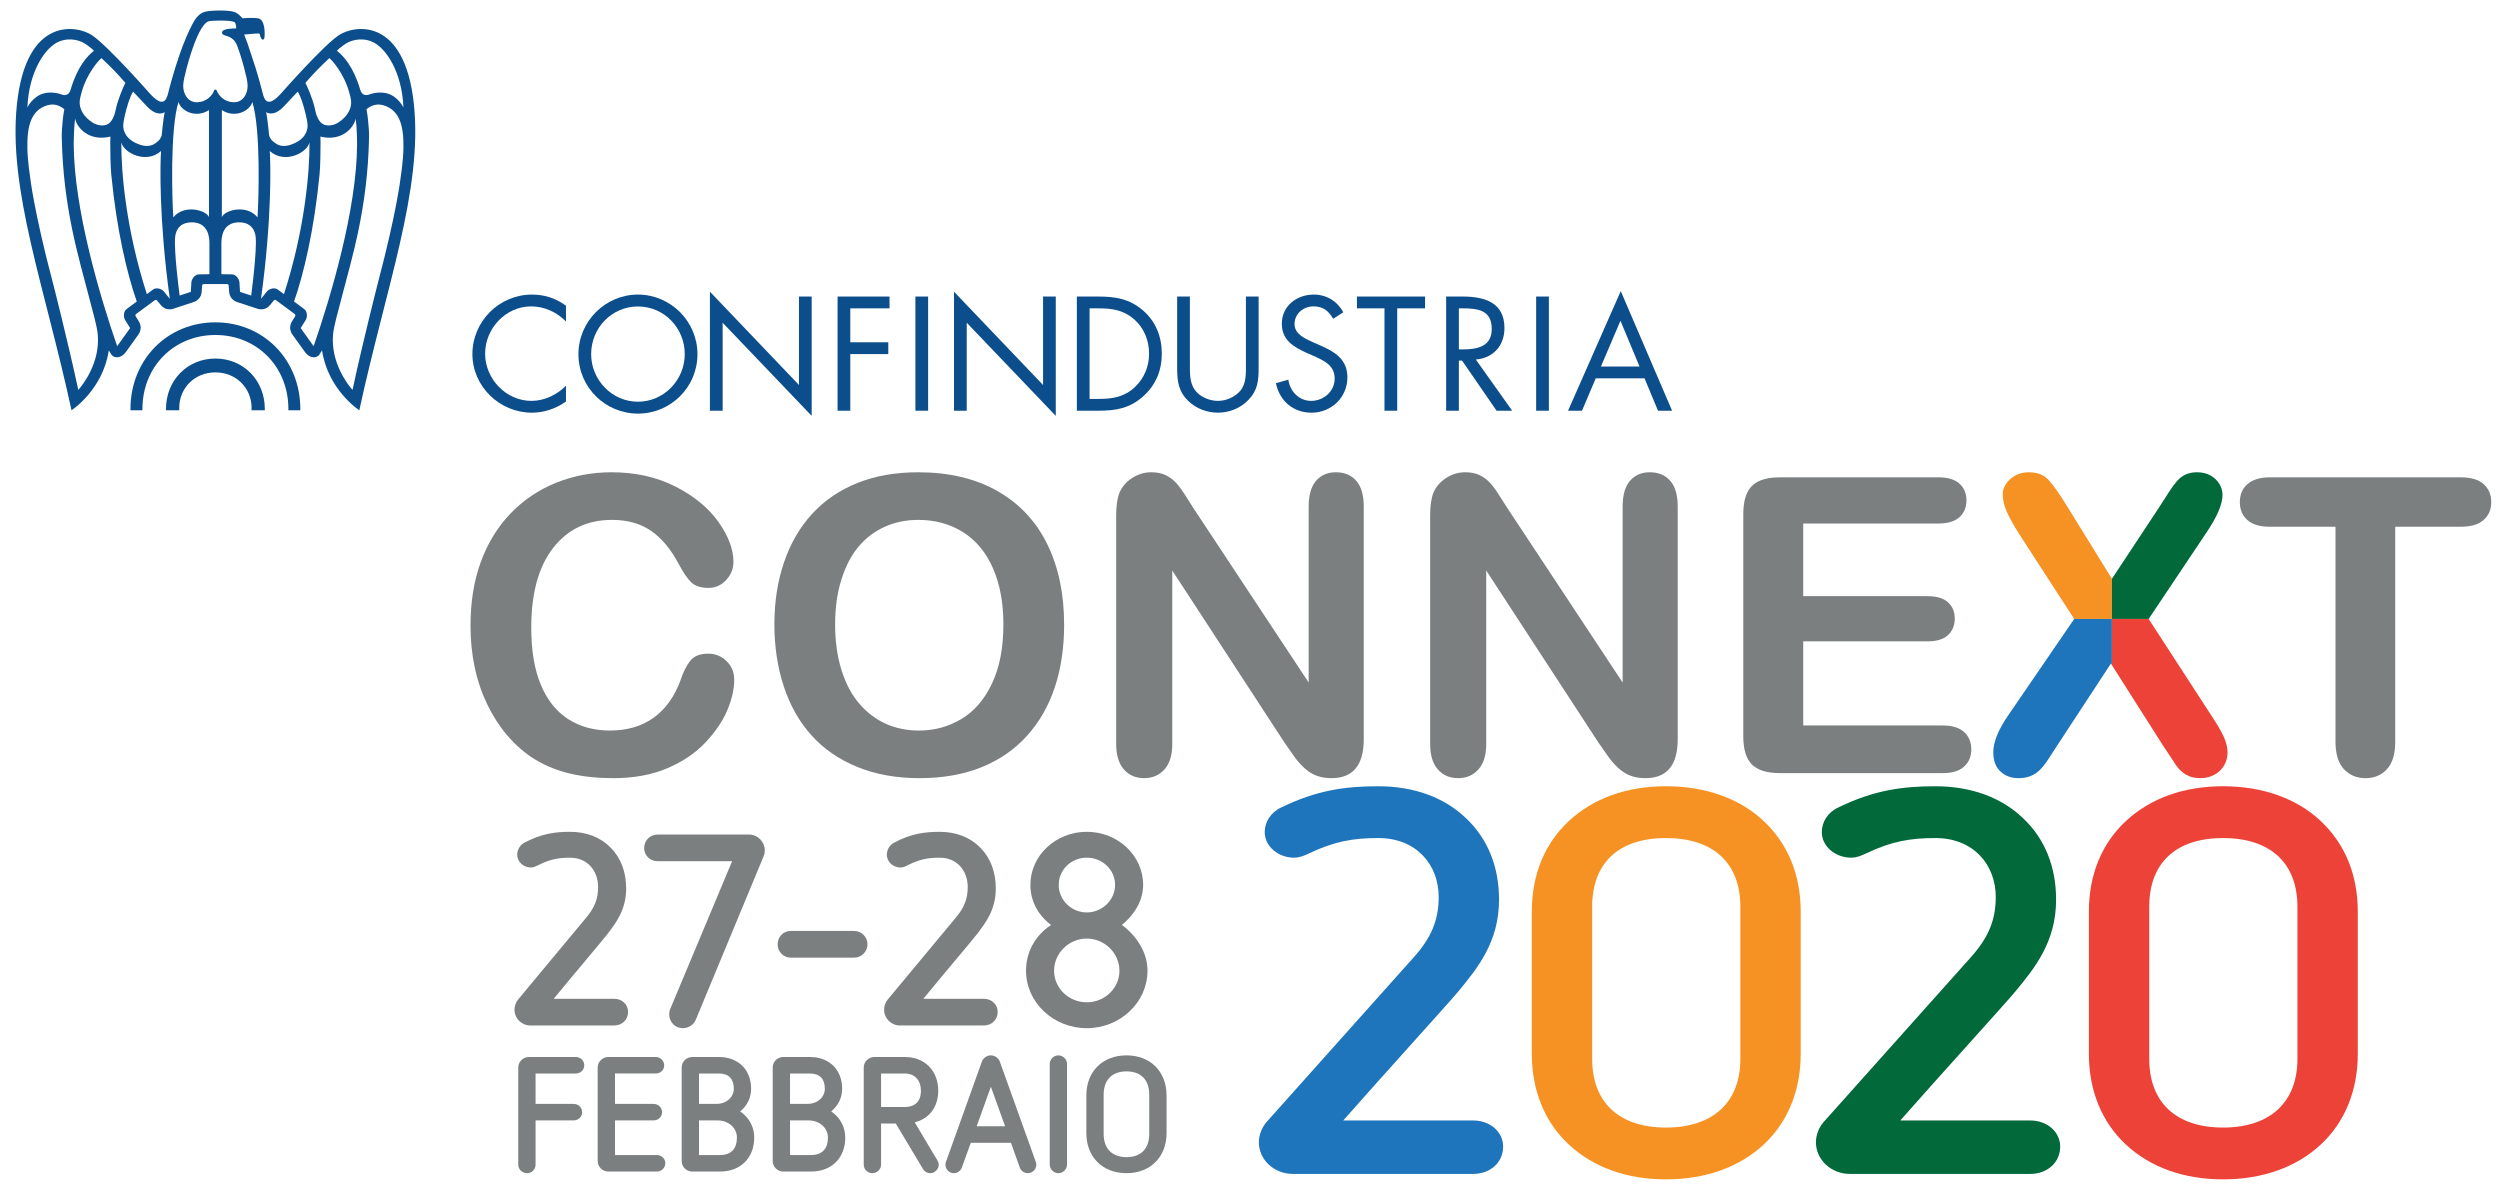 <?xml version="1.0" encoding="utf-8"?>
<!-- Generator: Adobe Illustrator 17.0.0, SVG Export Plug-In . SVG Version: 6.00 Build 0)  -->
<!DOCTYPE svg PUBLIC "-//W3C//DTD SVG 1.1//EN" "http://www.w3.org/Graphics/SVG/1.1/DTD/svg11.dtd">
<svg version="1.1" id="Livello_1" xmlns="http://www.w3.org/2000/svg" xmlns:xlink="http://www.w3.org/1999/xlink" x="0px" y="0px"
	 width="522px" height="250px" viewBox="0 0 522 250" enable-background="new 0 0 522 250" xml:space="preserve">
<path fill="#7B7F80" d="M153.307,141.92c0,1.966-0.485,4.093-1.453,6.383c-0.97,2.289-2.493,4.535-4.571,6.741
	c-2.079,2.204-4.733,3.995-7.963,5.371c-3.229,1.376-6.993,2.064-11.29,2.064c-3.259,0-6.222-0.309-8.889-0.927
	c-2.67-0.617-5.092-1.579-7.269-2.886c-2.177-1.306-4.176-3.026-6.002-5.161c-1.629-1.937-3.02-4.106-4.172-6.507
	c-1.152-2.402-2.015-4.966-2.59-7.69c-0.576-2.725-0.865-5.618-0.865-8.679c0-4.971,0.723-9.422,2.17-13.355
	c1.448-3.932,3.519-7.296,6.213-10.09c2.699-2.796,5.858-4.923,9.482-6.383c3.622-1.461,7.485-2.19,11.584-2.19
	c5,0,9.451,0.997,13.356,2.991c3.903,1.992,6.896,4.458,8.974,7.394c2.078,2.934,3.117,5.707,3.117,8.32
	c0,1.433-0.505,2.695-1.516,3.792c-1.012,1.095-2.234,1.643-3.666,1.643c-1.601,0-2.801-0.378-3.602-1.137
	c-0.801-0.759-1.693-2.066-2.676-3.918c-1.629-3.061-3.546-5.351-5.75-6.867c-2.206-1.517-4.922-2.276-8.151-2.276
	c-5.141,0-9.235,1.952-12.282,5.856c-3.048,3.904-4.571,9.452-4.571,16.641c0,4.803,0.674,8.799,2.024,11.986
	c1.347,3.188,3.255,5.569,5.727,7.142c2.471,1.572,5.365,2.359,8.679,2.359c3.596,0,6.638-0.892,9.122-2.676
	c2.486-1.782,4.359-4.403,5.625-7.857c0.532-1.629,1.191-2.956,1.979-3.981c0.786-1.026,2.05-1.538,3.792-1.538
	c1.488,0,2.766,0.52,3.832,1.558C152.774,139.084,153.307,140.375,153.307,141.92"/>
<path fill="#7B7F80" d="M191.73,98.611c6.405,0,11.902,1.298,16.494,3.897c4.592,2.597,8.067,6.29,10.428,11.079
	c2.358,4.789,3.538,10.413,3.538,16.874c0,4.774-0.647,9.115-1.939,13.017c-1.292,3.905-3.23,7.289-5.811,10.154
	c-2.586,2.865-5.76,5.055-9.522,6.573c-3.765,1.516-8.076,2.274-12.934,2.274c-4.831,0-9.158-0.78-12.978-2.338
	c-3.819-1.559-7.007-3.756-9.561-6.593c-2.558-2.837-4.488-6.25-5.794-10.238c-1.306-3.988-1.959-8.299-1.959-12.935
	c0-4.745,0.681-9.099,2.043-13.059c1.361-3.96,3.334-7.331,5.919-10.11c2.584-2.783,5.729-4.91,9.438-6.384
	C182.798,99.347,187.012,98.611,191.73,98.611 M209.509,130.375c0-4.521-0.73-8.438-2.19-11.753
	c-1.461-3.314-3.547-5.82-6.256-7.519c-2.712-1.702-5.823-2.55-9.333-2.55c-2.501,0-4.809,0.47-6.931,1.411
	c-2.121,0.942-3.947,2.311-5.476,4.108c-1.531,1.798-2.738,4.094-3.623,6.888c-0.885,2.795-1.328,5.935-1.328,9.415
	c0,3.513,0.443,6.686,1.328,9.523c0.885,2.837,2.133,5.188,3.748,7.056c1.616,1.868,3.469,3.266,5.562,4.193
	c2.092,0.927,4.389,1.39,6.888,1.39c3.203,0,6.144-0.801,8.827-2.402c2.681-1.6,4.816-4.071,6.404-7.416
	C208.715,139.378,209.509,135.264,209.509,130.375"/>
<path fill="#7B7F80" d="M249.194,106.109l24.056,36.4v-36.738c0-2.387,0.513-4.178,1.538-5.371s2.409-1.791,4.151-1.791
	c1.796,0,3.215,0.598,4.254,1.791c1.038,1.193,1.559,2.984,1.559,5.371v48.576c0,5.422-2.247,8.132-6.741,8.132
	c-1.124,0-2.134-0.162-3.032-0.484c-0.9-0.324-1.742-0.837-2.528-1.538c-0.788-0.703-1.518-1.523-2.193-2.464
	c-0.672-0.941-1.345-1.903-2.021-2.887l-23.466-35.978v36.188c0,2.36-0.549,4.144-1.643,5.351s-2.499,1.812-4.213,1.812
	c-1.77,0-3.189-0.612-4.254-1.832c-1.069-1.222-1.604-2.999-1.604-5.331v-47.648c0-2.023,0.225-3.609,0.677-4.762
	c0.531-1.263,1.416-2.296,2.652-3.096c1.236-0.799,2.571-1.201,4.004-1.201c1.12,0,2.085,0.183,2.885,0.549
	c0.801,0.366,1.503,0.857,2.106,1.473c0.604,0.619,1.221,1.418,1.855,2.403C247.867,104.017,248.521,105.042,249.194,106.109"/>
<path fill="#7B7F80" d="M314.749,106.109l24.056,36.4v-36.738c0-2.387,0.513-4.178,1.538-5.371c1.024-1.193,2.408-1.791,4.149-1.791
	c1.797,0,3.217,0.598,4.256,1.791c1.038,1.193,1.559,2.984,1.559,5.371v48.576c0,5.422-2.247,8.132-6.742,8.132
	c-1.123,0-2.133-0.162-3.033-0.484c-0.898-0.324-1.741-0.837-2.528-1.538c-0.786-0.703-1.516-1.523-2.191-2.464
	c-0.673-0.941-1.347-1.903-2.021-2.887l-23.466-35.978v36.188c0,2.36-0.548,4.144-1.643,5.351s-2.5,1.812-4.214,1.812
	c-1.77,0-3.188-0.612-4.254-1.832c-1.068-1.222-1.602-2.999-1.602-5.331v-47.648c0-2.023,0.224-3.609,0.674-4.762
	c0.533-1.263,1.418-2.296,2.653-3.096c1.238-0.799,2.571-1.201,4.004-1.201c1.122,0,2.085,0.183,2.886,0.549
	s1.503,0.857,2.106,1.473c0.604,0.619,1.221,1.418,1.854,2.403C313.422,104.017,314.076,105.042,314.749,106.109"/>
<path fill="#7B7F80" d="M404.696,109.311h-28.185v15.167h25.953c1.909,0,3.334,0.428,4.276,1.283
	c0.941,0.859,1.411,1.988,1.411,3.392c0,1.406-0.463,2.55-1.39,3.434c-0.927,0.885-2.36,1.327-4.297,1.327h-25.953v17.569h29.154
	c1.966,0,3.446,0.457,4.445,1.369c0.997,0.914,1.497,2.127,1.497,3.645c0,1.46-0.5,2.647-1.497,3.56
	c-0.999,0.913-2.479,1.368-4.445,1.368h-33.998c-2.725,0-4.686-0.604-5.877-1.812c-1.196-1.207-1.791-3.159-1.791-5.855v-46.427
	c0-1.798,0.266-3.266,0.801-4.403c0.532-1.138,1.368-1.966,2.506-2.486c1.136-0.519,2.592-0.778,4.361-0.778h33.029
	c1.995,0,3.476,0.443,4.444,1.325c0.97,0.886,1.453,2.044,1.453,3.476c0,1.461-0.483,2.634-1.453,3.518
	C408.172,108.868,406.691,109.311,404.696,109.311"/>
<path fill="#7B7F80" d="M513.771,109.985h-13.648v44.868c0,2.585-0.579,4.503-1.729,5.751c-1.151,1.249-2.641,1.875-4.466,1.875
	c-1.854,0-3.363-0.633-4.529-1.895c-1.165-1.265-1.748-3.174-1.748-5.731v-44.868H474c-2.134,0-3.72-0.468-4.76-1.411
	c-1.038-0.941-1.559-2.183-1.559-3.729c0-1.601,0.541-2.864,1.622-3.791c1.081-0.927,2.648-1.39,4.697-1.39h39.771
	c2.162,0,3.771,0.477,4.823,1.432c1.054,0.955,1.581,2.204,1.581,3.749c0,1.546-0.533,2.788-1.601,3.729
	C517.506,109.517,515.905,109.985,513.771,109.985"/>
<path fill="#F59223" d="M440.97,120.855l-9.268-14.999c-1.713-2.78-3.053-4.683-4.024-5.709c-0.969-1.024-2.323-1.536-4.065-1.536
	c-1.516,0-2.802,0.47-3.855,1.411c-1.053,0.94-1.579,2-1.579,3.181c0,1.15,0.273,2.352,0.82,3.601
	c0.549,1.251,1.37,2.746,2.465,4.486l11.628,17.949h7.878V120.855z"/>
<path fill="#02693A" d="M448.639,129.239l12.176-18.2c2.162-3.23,3.242-5.786,3.242-7.668c0-1.292-0.498-2.409-1.493-3.35
	c-0.997-0.94-2.283-1.411-3.857-1.411c-0.871,0-1.634,0.148-2.296,0.442c-0.66,0.294-1.257,0.738-1.79,1.328
	c-0.533,0.589-1.089,1.334-1.665,2.233c-0.574,0.898-1.27,1.98-2.085,3.243l-9.901,14.999v8.384H448.639z"/>
<path fill="#1E75BB" d="M433.092,129.239l-13.818,20.18c-2.05,3.007-3.077,5.548-3.077,7.626c0,1.769,0.501,3.117,1.499,4.044
	c0.994,0.926,2.252,1.39,3.768,1.39c0.983,0,1.842-0.155,2.57-0.464c0.731-0.308,1.364-0.729,1.897-1.263
	c0.532-0.534,0.989-1.081,1.368-1.643c0.38-0.563,1.02-1.544,1.917-2.95l11.545-17.609l0.209,0.331v-9.642H433.092z"/>
<path fill="#EC4237" d="M464.311,153.821c-0.533-1.165-1.39-2.632-2.569-4.403l-13.103-20.18h-7.669v9.644l10.66,16.772
	c1.375,2.106,2.317,3.525,2.823,4.254c0.505,0.731,1.165,1.342,1.98,1.833s1.812,0.738,2.992,0.738c1.095,0,2.078-0.24,2.948-0.715
	c0.87-0.479,1.545-1.125,2.023-1.94c0.477-0.815,0.716-1.712,0.716-2.696C465.112,156.09,464.845,154.987,464.311,153.821"/>
<path fill="#0C4E8C" d="M44.976,67.303c-4.854,0-9.335,1.838-12.616,5.171c-3.3,3.356-5.117,7.94-5.117,12.911
	c0,0.091,0.006,0.185,0.006,0.276h2.497c-0.001-0.091-0.005-0.185-0.005-0.276c0-8.803,6.549-15.439,15.235-15.439
	c8.69,0,15.24,6.636,15.24,15.439c0,0.091-0.005,0.185-0.007,0.276h2.496c0.001-0.091,0.004-0.185,0.004-0.276
	c0-4.971-1.816-9.555-5.114-12.911C54.313,69.142,49.83,67.303,44.976,67.303"/>
<path fill="#0C4E8C" d="M44.976,74.864c-2.824,0-5.431,1.07-7.342,3.012c-1.922,1.95-2.975,4.622-2.975,7.515
	c0,0.092,0.007,0.183,0.01,0.277h2.773c-0.009-0.141-0.022-0.283-0.022-0.429c0-4.263,3.251-7.484,7.556-7.484
	c4.311,0,7.56,3.221,7.56,7.484c0,0.146-0.014,0.288-0.021,0.429h2.772c0.002-0.094,0.009-0.185,0.009-0.277
	c0-2.893-1.055-5.565-2.975-7.515C50.41,75.934,47.801,74.864,44.976,74.864"/>
<path fill="#0C4E8C" d="M86.419,21.748C84.463,3.278,73.803,5.272,70.705,7.378C67.312,9.689,58.514,19.7,58.514,19.7
	c-1.76,1.883-2.433,1.514-2.433,1.514c-0.825,0.084-1.196-1.612-1.196-1.612c-0.233-0.922-1.134-4.516-2.479-8.35
	C51.91,9.65,51.448,8.336,50.977,7.2c0,0,1.625-0.105,2.506-0.199c0.88-0.094,0.751,0.158,0.857,0.562c0,0,0.225,0.712,0.5,0.712
	c0.307,0,0.345-0.278,0.345-0.278c0.183-0.772,0.184-3.976-1.287-4.174c-1.473-0.199-3.251,0-3.251,0
	C50.08,3.248,49.7,2.766,48.933,2.515c-0.936-0.431-4.693-0.387-5.978-0.097c-1.027,0.23-1.865,0.955-2.601,2.291
	c-1.061,1.93-2.011,4.277-2.806,6.543c-1.344,3.834-2.246,7.428-2.478,8.35c0,0-0.371,1.696-1.196,1.612
	c0,0-0.674,0.369-2.434-1.514c0,0-8.798-10.011-12.192-12.322c-3.097-2.106-13.755-4.1-15.713,14.37
	c-1.89,17.811,5.828,38.179,11.396,63.92c0,0,6.535-4.216,7.784-12.505l0.579,0.91c0.477,0.707,1.95,0.884,2.997-0.579l2.576-3.6
	c1.047-1.462,0.176-2.71,0.012-2.966l-0.551-0.893c-0.095-0.15-0.055-0.363,0.086-0.466l3.913-2.89
	c0.142-0.103,0.353-0.077,0.463,0.064l0.665,0.807c0.19,0.236,1.087,1.461,2.78,0.902l4.169-1.373
	c1.692-0.558,1.712-2.086,1.725-2.39l0.07-1.051c0.01-0.182,0.165-0.326,0.34-0.328h2.436h0.004h2.435
	c0.176,0.002,0.329,0.146,0.34,0.328l0.071,1.051c0.014,0.304,0.033,1.832,1.725,2.39l4.168,1.373
	c1.694,0.559,2.593-0.666,2.782-0.902l0.664-0.807c0.11-0.141,0.322-0.167,0.463-0.064l3.912,2.89
	c0.143,0.103,0.182,0.316,0.089,0.466l-0.553,0.893c-0.164,0.256-1.034,1.504,0.012,2.966l2.577,3.6
	c1.045,1.463,2.52,1.286,2.998,0.579l0.579-0.91c1.248,8.289,7.783,12.505,7.783,12.505C80.591,59.927,88.308,39.559,86.419,21.748
	 M30.824,22.361c1.425,1.413,2.346,1.344,2.724,1.325c0.261-0.021,0.59-0.075,0.828-0.294c-0.341,1.856-0.602,4.769-0.602,4.784
	c0,0.14-0.24,0.864-0.756,1.275c-0.485,0.388-1.505,1.54-3.808,0.755c-2.824-0.962-3.522-2.762-3.477-4.081
	c0.025-0.687,0.272-1.743,0.396-2.272c0.369-1.562,0.961-3.61,1.659-4.724C28.064,19.435,30.824,22.361,30.824,22.361
	 M21.185,12.136c2.036,1.891,3.451,3.381,5.001,5.167c-0.411,0.776-1.545,3.38-1.979,5.39c-0.169,0.789-0.566,2.898-2.044,3.376
	c-0.729,0.238-1.825,0.132-2.729-0.415c-2.068-1.261-2.802-2.969-2.802-4.224c0-0.928,0.461-2.316,0.481-2.382
	C18.057,15.66,20.361,12.775,21.185,12.136 M12.335,8.674c2.376-0.968,4.68-0.185,5.844,0.736c0.423,0.334,1.126,0.799,1.423,1.197
	c-1.283,1.016-3.352,3.108-4.835,8.023c-0.128,0.478-0.521,1.697-2.134,1.021c0,0-2.791-1.014-4.957,0.534
	c-0.922,0.659-1.424,1.311-1.957,2.221C6.024,14.967,9.429,9.861,12.335,8.674 M16.346,81.416
	c-2.085-9.763-5.254-22.202-5.289-22.307C7.081,44.095,6.319,37.194,6.313,37.144c-0.009-0.062-0.547-3.424-0.595-6.205
	c-0.081-4.598,0.737-7.972,4.246-8.982c0.576-0.119,1.853-0.461,3.465,0.834c0,0-0.265,1.501-0.338,2.417
	c-0.106,1.282-0.216,2.221-0.193,3.436c0.275,14.716,3.545,25.099,5.683,33.365c0.901,3.485,1.689,6.131,1.837,7.885
	C20.908,75.663,17.392,80.251,16.346,81.416 M26.455,64.515c-0.788,0.581-0.636,1.82-0.348,2.284l1.066,1.704l-2.707,3.786
	c-3.596-10.382-9.011-28.592-9.071-42.151c-0.004-0.674,0.012-1.34,0.038-1.994c0.073-1.618,0.108-2.396,0.251-3.368
	c0.354,1.819,2.834,4.847,7.371,3.745c-0.021,0.422-0.034,0.802-0.034,1.3c0,1.57,0.035,4.804,0.212,6.62
	c1.127,11.55,3.279,20.682,5.327,26.519L26.455,64.515z M34.194,60.832h-0.001c-0.344-0.42-1.46-0.952-2.246-0.368l-1.285,0.948
	c-4.324-13.385-5.382-25.464-5.328-31.693c0.44,2.172,5.161,4.606,8.292,1.817c-0.188,2.417-0.471,14.263,1.831,30.852
	C35.134,61.991,34.194,60.832,34.194,60.832 M36.19,45.378c-0.241-3.351-0.731-18.269,1.075-24.091
	c0.514,1.879,3.606,3.485,6.371,1.697v22.355C43.142,43.932,38.525,42.544,36.19,45.378 M43.726,57.255l-2.163,0.033
	c-0.972,0-1.569,1.095-1.603,1.639c0,0.003-0.089,1.5-0.122,2.018l-2.333,0.768c-1.133-8.861-0.977-11.49-0.977-11.49
	c0-2.924,1.737-3.817,3.52-3.802c1.312,0.013,3.678,0.477,3.678,4.39V57.255z M44.994,18.71h-0.032
	c-0.128,0-0.238,0.088-0.266,0.213c-0.017,0.083-0.707,1.925-2.854,2.35c-0.996,0.196-1.821,0.014-2.457-0.547
	c-0.904-0.801-1.169-2.064-1.122-2.966c0.016-0.314,0.063-0.82,0.197-1.437c0.281-1.284,0.768-3.173,1.378-5.071
	c1.006-3.138,2.351-6.303,3.674-6.789c0.251-0.091,0.539-0.096,1.091-0.127c2.049-0.116,4.306-0.012,4.502,0.438
	c0.171,0.412,0.284,0.97,0.174,1.133c-0.003,0.014-0.026,0.038-0.115,0.038c-0.225-0.003-2.214-0.02-2.686,0.537
	c-0.1,0.116-0.14,0.259-0.115,0.401c0.053,0.345,0.404,0.454,0.803,0.577c0.611,0.187,1.529,0.471,2.138,1.623
	c0.278,0.532,0.496,1.301,0.816,2.169h-0.003c0.609,1.898,1.096,3.787,1.378,5.071c0.133,0.617,0.18,1.123,0.196,1.437
	c0.047,0.902-0.218,2.165-1.122,2.966c-0.634,0.561-1.461,0.743-2.457,0.547c-2.146-0.425-2.835-2.267-2.853-2.35
	C45.23,18.798,45.12,18.71,44.994,18.71 M52.451,61.713l-2.334-0.768c-0.034-0.518-0.123-2.015-0.123-2.018
	c-0.036-0.544-0.63-1.639-1.605-1.639l-2.162-0.033v-6.444c0-3.913,2.368-4.377,3.679-4.39c1.785-0.015,3.519,0.878,3.519,3.802
	C53.425,50.223,53.582,52.852,52.451,61.713 M53.764,45.378c-2.334-2.834-6.952-1.446-7.444-0.039V22.984
	c2.763,1.788,5.857,0.182,6.37-1.697C54.497,27.109,54.005,42.027,53.764,45.378 M71.775,9.41c1.164-0.921,3.47-1.704,5.844-0.736
	c2.905,1.187,6.311,6.293,6.616,13.732c-0.532-0.91-1.035-1.562-1.958-2.221c-2.165-1.548-4.956-0.534-4.956-0.534
	c-1.611,0.676-2.005-0.543-2.134-1.021c-1.483-4.915-3.552-7.007-4.835-8.023C70.649,10.209,71.35,9.744,71.775,9.41 M68.77,12.136
	c0.823,0.639,3.127,3.524,4.072,6.912c0.02,0.066,0.482,1.454,0.482,2.382c0,1.255-0.736,2.963-2.802,4.224
	c-0.906,0.547-2,0.653-2.731,0.415c-1.476-0.478-1.875-2.587-2.044-3.376c-0.433-2.01-1.568-4.614-1.979-5.39
	C65.319,15.517,66.733,14.027,68.77,12.136 M56.405,23.686c0.38,0.019,1.301,0.088,2.727-1.325c0,0,2.758-2.926,3.036-3.232
	c0.696,1.114,1.288,3.162,1.657,4.724c0.123,0.529,0.373,1.585,0.396,2.272c0.046,1.319-0.653,3.119-3.476,4.081
	c-2.304,0.785-3.322-0.367-3.81-0.755c-0.514-0.411-0.753-1.135-0.753-1.275c0-0.015-0.263-2.928-0.604-4.784
	C55.816,23.611,56.147,23.665,56.405,23.686 M58.009,60.464c-0.788-0.584-1.904-0.052-2.248,0.368H55.76c0,0-0.94,1.159-1.263,1.556
	c2.302-16.589,2.019-28.435,1.831-30.852c3.132,2.789,7.851,0.355,8.293-1.817c0.054,6.229-1.004,18.308-5.328,31.693L58.009,60.464
	z M65.489,72.289l-2.708-3.786l1.067-1.704c0.287-0.464,0.44-1.703-0.348-2.284l-2.104-1.555c2.046-5.837,4.199-14.969,5.327-26.519
	c0.177-1.816,0.21-5.05,0.21-6.62c0-0.498-0.013-0.878-0.032-1.3c4.536,1.102,7.015-1.926,7.369-3.745
	c0.143,0.972,0.177,1.75,0.251,3.368c0.028,0.654,0.042,1.32,0.038,1.994C74.499,43.697,69.084,61.907,65.489,72.289 M83.643,37.144
	c-0.008,0.05-0.771,6.951-4.746,21.965c-0.033,0.105-3.204,12.544-5.289,22.307c-1.046-1.165-4.561-5.753-4.072-11.522
	c0.15-1.754,0.936-4.4,1.836-7.885c2.138-8.266,5.41-18.649,5.686-33.365c0.021-1.215-0.089-2.154-0.197-3.436
	c-0.072-0.916-0.336-2.417-0.336-2.417c1.612-1.295,2.889-0.953,3.466-0.834c3.507,1.01,4.325,4.384,4.245,8.982
	C84.19,33.72,83.65,37.082,83.643,37.144"/>
<path fill="#0C4E8C" d="M118.178,63.847c-2.119-1.58-4.46-2.34-7.114-2.34c-6.829,0-12.427,5.598-12.427,12.427
	c0,6.766,5.691,12.236,12.427,12.236c2.528,0,5.059-0.854,7.114-2.341v-3.288c-1.897,1.899-4.521,3.162-7.21,3.162
	c-5.342,0-9.676-4.616-9.676-9.865c0-5.248,4.301-9.865,9.614-9.865c2.751,0,5.375,1.201,7.272,3.161V63.847z"/>
<path fill="#0C4E8C" d="M133.205,63.993c5.469,0,9.77,4.493,9.77,9.943c0,5.417-4.364,9.942-9.77,9.942
	c-5.407,0-9.771-4.525-9.771-9.942C123.434,68.486,127.735,63.993,133.205,63.993 M133.205,61.507
	c-6.8,0-12.427,5.577-12.427,12.459c0,6.916,5.627,12.398,12.427,12.398c6.799,0,12.426-5.482,12.426-12.398
	C145.631,67.084,140.004,61.507,133.205,61.507"/>
<polygon fill="#0C4E8C" points="148.232,85.759 150.888,85.759 150.888,67.388 169.48,86.835 169.48,61.918 166.826,61.918 
	166.826,80.383 148.232,60.905 "/>
<polygon fill="#0C4E8C" points="185.732,64.383 185.732,61.917 174.887,61.917 174.887,85.759 177.542,85.759 177.542,73.934 
	185.477,73.934 185.477,71.467 177.542,71.467 177.542,64.383 "/>
<rect x="191.136" y="61.917" fill="#0C4E8C" width="2.655" height="23.841"/>
<polygon fill="#0C4E8C" points="199.197,85.759 201.854,85.759 201.854,67.388 220.445,86.835 220.445,61.918 217.79,61.918 
	217.79,80.383 199.197,60.905 "/>
<path fill="#0C4E8C" d="M227.503,83.292V64.384h1.929c2.812,0,5.218,0.378,7.399,2.308c2.056,1.802,3.098,4.427,3.098,7.148
	c0,2.654-1.011,5.151-2.972,6.986c-2.181,2.056-4.616,2.466-7.525,2.466H227.503z M224.846,85.759h4.427
	c3.731,0,6.577-0.474,9.424-3.005c2.624-2.339,3.888-5.406,3.888-8.885c0-3.541-1.232-6.735-3.953-9.074
	c-2.813-2.402-5.723-2.877-9.296-2.877h-4.49V85.759z"/>
<path fill="#0C4E8C" d="M248.449,61.917h-2.657v14.926c0,2.719,0.254,4.901,2.34,6.893c1.613,1.579,3.921,2.433,6.166,2.433
	c2.403,0,4.774-0.948,6.42-2.719c1.897-1.96,2.085-4.014,2.085-6.607V61.917h-2.655v14.198c0,1.866,0.094,3.953-1.171,5.47
	c-1.106,1.329-2.97,2.119-4.679,2.119c-1.739,0-3.764-0.823-4.807-2.277c-1.106-1.517-1.042-3.541-1.042-5.312V61.917z"/>
<path fill="#0C4E8C" d="M280.48,65.206c-1.264-2.34-3.509-3.699-6.164-3.699c-3.543,0-6.673,2.371-6.673,6.07
	c0,3.416,2.404,4.839,5.187,6.103l1.454,0.632c2.212,1.011,4.394,1.96,4.394,4.743c0,2.688-2.339,4.648-4.901,4.648
	c-2.561,0-4.427-1.993-4.775-4.427l-2.592,0.728c0.758,3.699,3.605,6.166,7.431,6.166c4.143,0,7.493-3.193,7.493-7.369
	c0-3.793-2.625-5.343-5.723-6.701l-1.58-0.698c-1.613-0.726-3.733-1.675-3.733-3.73c0-2.181,1.835-3.699,3.953-3.699
	c2.025,0,3.163,0.948,4.11,2.593L280.48,65.206z"/>
<polygon fill="#0C4E8C" points="291.738,64.383 297.555,64.383 297.555,61.917 283.326,61.917 283.326,64.383 289.081,64.383 
	289.081,85.759 291.738,85.759 "/>
<path fill="#0C4E8C" d="M304.612,75.293h0.665l7.208,10.466h3.257l-7.589-10.688c3.67-0.316,5.977-2.908,5.977-6.577
	c0-5.374-4.206-6.577-8.728-6.577h-3.447v23.842h2.657V75.293z M304.612,64.383h0.79c3.194,0,6.073,0.38,6.073,4.301
	c0,3.7-3.036,4.268-6.04,4.268h-0.823V64.383z"/>
<rect x="320.749" y="61.917" fill="#0C4E8C" width="2.657" height="23.841"/>
<path fill="#0C4E8C" d="M342.333,76.526h-8.061l4.079-9.549L342.333,76.526z M343.378,78.992l2.814,6.768h2.941l-10.719-24.98
	l-11.006,24.98h2.91l2.878-6.768H343.378z"/>
<path fill="#1E75BB" d="M269.943,245.113c-3.914,0-7.095-2.96-7.095-6.603c0-1.479,0.613-3.074,1.59-4.211l30.823-34.496
	c3.548-3.984,5.138-7.628,5.138-12.523c0-6.717-4.648-12.295-12.599-12.295c-5.258,0-9.172,0.684-14.432,3.189
	c-0.979,0.455-1.957,0.91-3.181,0.91c-3.18,0-6.115-2.278-6.115-5.351c0-2.049,1.223-4.099,3.425-5.123
	c7.461-3.643,13.454-4.439,20.303-4.439c7.339,0,13.7,2.276,18.225,6.602c4.648,4.326,6.973,10.246,6.973,17.076
	c0,8.881-4.527,14.345-8.563,19.241c-2.079,2.503-15.656,17.418-23.973,26.867h27.153c3.548,0,6.238,2.39,6.238,5.464
	c0,3.301-2.69,5.692-6.238,5.692H269.943z"/>
<path fill="#F59223" d="M375.987,220.067c0,7.627-2.691,14.231-7.705,18.898c-5.138,4.782-12.233,7.286-20.427,7.286
	c-8.196,0-15.167-2.504-20.304-7.286c-5.016-4.667-7.706-11.271-7.706-18.898v-29.714c0-7.741,2.69-14.23,7.706-18.897
	c5.137-4.782,12.108-7.286,20.304-7.286c8.194,0,15.289,2.504,20.304,7.172c5.137,4.781,7.828,11.27,7.828,19.011V220.067z
	 M363.388,189.329c0-9.222-5.748-14.345-15.533-14.345s-15.412,5.123-15.412,14.345v31.763c0,9.107,5.627,14.343,15.412,14.343
	s15.533-5.236,15.533-14.343V189.329z"/>
<path fill="#02693A" d="M386.259,245.113c-3.913,0-7.094-2.96-7.094-6.603c0-1.479,0.612-3.074,1.59-4.211l30.823-34.496
	c3.547-3.984,5.138-7.628,5.138-12.523c0-6.717-4.648-12.295-12.6-12.295c-5.258,0-9.172,0.684-14.431,3.189
	c-0.98,0.455-1.958,0.91-3.181,0.91c-3.18,0-6.116-2.278-6.116-5.351c0-2.049,1.223-4.099,3.426-5.123
	c7.46-3.643,13.453-4.439,20.302-4.439c7.34,0,13.7,2.276,18.226,6.602c4.647,4.326,6.972,10.246,6.972,17.076
	c0,8.881-4.526,14.345-8.562,19.241c-2.079,2.503-15.657,17.418-23.974,26.867h27.154c3.547,0,6.237,2.39,6.237,5.464
	c0,3.301-2.69,5.692-6.237,5.692H386.259z"/>
<path fill="#EC4237" d="M492.303,220.067c0,7.627-2.691,14.231-7.705,18.898c-5.138,4.782-12.233,7.286-20.428,7.286
	c-8.195,0-15.166-2.504-20.304-7.286c-5.015-4.667-7.706-11.271-7.706-18.898v-29.714c0-7.741,2.691-14.23,7.706-18.897
	c5.138-4.782,12.109-7.286,20.304-7.286c8.195,0,15.29,2.504,20.305,7.172c5.137,4.781,7.828,11.27,7.828,19.011V220.067z
	 M479.704,189.329c0-9.222-5.748-14.345-15.534-14.345c-9.785,0-15.41,5.123-15.41,14.345v31.763c0,9.107,5.625,14.343,15.41,14.343
	c9.786,0,15.534-5.236,15.534-14.343V189.329z"/>
<path fill="#7B7F80" d="M110.724,214.117c-1.82,0-3.299-1.479-3.299-3.299c0-0.739,0.284-1.535,0.739-2.103l14.331-17.232
	c1.65-1.99,2.389-3.81,2.389-6.256c0-3.355-2.161-6.141-5.857-6.141c-2.446,0-4.266,0.341-6.711,1.592
	c-0.455,0.227-0.91,0.455-1.479,0.455c-1.478,0-2.843-1.138-2.843-2.673c0-1.024,0.569-2.047,1.592-2.559
	c3.469-1.82,6.256-2.219,9.441-2.219c3.412,0,6.369,1.138,8.473,3.299c2.161,2.161,3.242,5.118,3.242,8.531
	c0,4.435-2.104,7.166-3.981,9.611c-0.967,1.251-7.279,8.701-11.146,13.421h12.625c1.649,0,2.9,1.194,2.9,2.729
	c0,1.65-1.251,2.844-2.9,2.844H110.724z"/>
<path fill="#7B7F80" d="M152.866,179.824h-15.525c-1.65,0-2.844-1.251-2.844-2.73c0-1.592,1.194-2.843,2.844-2.843h19.05
	c1.877,0,3.299,1.592,3.299,3.298c0,0.398-0.057,0.796-0.227,1.194l-14.161,34.122c-0.455,1.138-1.592,1.819-2.73,1.819
	c-1.649,0-2.844-1.307-2.844-2.9c0-0.398,0.058-0.739,0.228-1.137L152.866,179.824z"/>
<path fill="#7B7F80" d="M165.095,199.956c-1.535,0-2.729-1.252-2.729-2.787c0-1.479,1.137-2.786,2.729-2.786h13.251
	c1.535,0,2.786,1.251,2.786,2.786s-1.251,2.787-2.786,2.787H165.095z"/>
<path fill="#7B7F80" d="M187.901,214.117c-1.819,0-3.298-1.479-3.298-3.299c0-0.739,0.284-1.535,0.739-2.103l14.331-17.232
	c1.649-1.99,2.389-3.81,2.389-6.256c0-3.355-2.161-6.141-5.858-6.141c-2.446,0-4.265,0.341-6.71,1.592
	c-0.455,0.227-0.91,0.455-1.479,0.455c-1.478,0-2.843-1.138-2.843-2.673c0-1.024,0.568-2.047,1.591-2.559
	c3.47-1.82,6.256-2.219,9.441-2.219c3.412,0,6.37,1.138,8.473,3.299c2.161,2.161,3.243,5.118,3.243,8.531
	c0,4.435-2.105,7.166-3.982,9.611c-0.967,1.251-7.279,8.701-11.146,13.421h12.625c1.649,0,2.9,1.194,2.9,2.729
	c0,1.65-1.251,2.844-2.9,2.844H187.901z"/>
<path fill="#7B7F80" d="M239.598,202.686c0,6.596-5.687,11.999-12.682,11.999c-6.995,0-12.682-5.403-12.682-11.999
	c0-3.868,1.877-7.336,5.232-9.554c-2.73-2.048-4.321-5.005-4.321-8.36c0-6.142,5.288-11.09,11.771-11.09
	c6.483,0,11.772,4.948,11.772,11.09c0,3.355-1.933,6.312-4.436,8.36C237.267,195.35,239.598,198.818,239.598,202.686
	 M226.916,195.975c-3.753,0-6.824,3.071-6.824,6.711c0,3.639,3.071,6.596,6.824,6.596c3.754,0,6.824-2.957,6.824-6.596
	C233.74,199.046,230.67,195.975,226.916,195.975 M226.916,179.085c-3.241,0-5.857,2.502-5.857,5.687
	c0,3.127,2.616,5.744,5.857,5.744c3.242,0,5.915-2.617,5.915-5.744C232.831,181.587,230.158,179.085,226.916,179.085"/>
<path fill="#7B7F80" d="M111.826,233.94v9.246c0,0.989-0.819,1.774-1.774,1.774c-0.99,0-1.842-0.785-1.842-1.774v-20.301
	c0-1.16,0.989-2.183,2.217-2.183h9.793c0.989,0,1.773,0.75,1.773,1.74c0,0.955-0.784,1.705-1.773,1.705h-8.394v6.347h7.949
	c0.99,0,1.775,0.751,1.775,1.74c0,0.955-0.785,1.706-1.775,1.706H111.826z"/>
<path fill="#7B7F80" d="M127.012,244.618c-1.16,0-2.218-0.955-2.218-2.184v-19.549c0-1.161,0.989-2.184,2.218-2.184h9.895
	c0.989,0,1.774,0.784,1.774,1.774c0,0.956-0.785,1.671-1.774,1.671h-8.497v6.347h8.053c0.989,0,1.774,0.751,1.774,1.74
	c0,0.955-0.785,1.706-1.774,1.706h-8.053v7.233h8.735c0.956,0,1.774,0.751,1.774,1.706c0,0.989-0.818,1.74-1.774,1.74H127.012z"/>
<path fill="#7B7F80" d="M144.552,244.618c-1.228,0-2.218-0.989-2.218-2.183v-19.55c0-1.194,0.99-2.184,2.218-2.184h5.562
	c4.025,0,6.72,2.661,6.72,6.619c0,1.808-0.75,3.48-2.285,4.743c2.013,1.365,2.934,3.412,2.934,5.459
	c0,4.264-2.865,7.096-7.131,7.096H144.552z M149.602,230.493c2.081,0,3.616-1.399,3.616-3.173c0-2.013-1.023-3.173-3.104-3.173
	h-4.163v6.346H149.602z M150.352,241.172c2.32,0,3.515-1.33,3.515-3.65c0-1.979-1.706-3.582-4.061-3.582h-3.855v7.232H150.352z"/>
<path fill="#7B7F80" d="M163.558,244.618c-1.227,0-2.217-0.989-2.217-2.183v-19.55c0-1.194,0.99-2.184,2.217-2.184h5.562
	c4.026,0,6.721,2.661,6.721,6.619c0,1.808-0.751,3.48-2.286,4.743c2.013,1.365,2.935,3.412,2.935,5.459
	c0,4.264-2.866,7.096-7.131,7.096H163.558z M168.608,230.493c2.081,0,3.617-1.399,3.617-3.173c0-2.013-1.024-3.173-3.105-3.173
	h-4.162v6.346H168.608z M169.359,241.172c2.32,0,3.514-1.33,3.514-3.65c0-1.979-1.705-3.582-4.06-3.582h-3.855v7.232H169.359z"/>
<path fill="#7B7F80" d="M187.036,234.587h-3.071v8.599c0,0.989-0.853,1.773-1.808,1.773c-0.989,0-1.808-0.784-1.808-1.773v-20.301
	c0-1.194,0.989-2.183,2.217-2.183h6.346c2.014,0,3.753,0.648,5.016,1.91c1.296,1.297,1.979,3.071,1.979,5.118
	c0,2.047-0.683,3.787-1.945,5.016c-0.819,0.784-1.809,1.295-2.968,1.603l4.742,7.949c0.171,0.274,0.273,0.615,0.273,0.922
	c0,0.887-0.819,1.739-1.774,1.739c-0.614,0-1.194-0.306-1.502-0.852L187.036,234.587z M188.912,231.142
	c1.569,0,3.378-0.648,3.378-3.412c0-2.047-1.194-3.583-3.378-3.583h-4.947v6.995H188.912z"/>
<path fill="#7B7F80" d="M211.092,238.613h-8.393l-1.876,5.186c-0.274,0.716-0.922,1.16-1.672,1.16c-0.922,0-1.74-0.784-1.74-1.774
	c0-0.205,0.034-0.376,0.102-0.58l7.506-20.949c0.273-0.717,1.023-1.297,1.877-1.297c0.784,0,1.604,0.546,1.876,1.331l7.506,20.915
	c0.068,0.17,0.102,0.409,0.102,0.58c0,0.921-0.75,1.774-1.774,1.774c-0.716,0-1.398-0.444-1.672-1.16L211.092,238.613z
	 M206.897,226.91l-2.969,8.257h5.937L206.897,226.91z"/>
<path fill="#7B7F80" d="M219.183,222.168c0-0.989,0.819-1.809,1.809-1.809c0.955,0,1.807,0.82,1.807,1.809v20.983
	c0,0.99-0.852,1.808-1.807,1.808c-0.99,0-1.809-0.818-1.809-1.808V222.168z"/>
<path fill="#7B7F80" d="M243.578,236.567c0,5.015-3.377,8.392-8.358,8.392c-5.016,0-8.394-3.377-8.394-8.392v-7.814
	c0-5.016,3.378-8.393,8.394-8.393c4.981,0,8.358,3.377,8.358,8.393V236.567z M239.962,228.548c0-3.036-1.706-4.845-4.742-4.845
	c-3.037,0-4.777,1.809-4.777,4.845v8.223c0,3.037,1.74,4.844,4.777,4.844c3.036,0,4.742-1.807,4.742-4.844V228.548z"/>
</svg>
